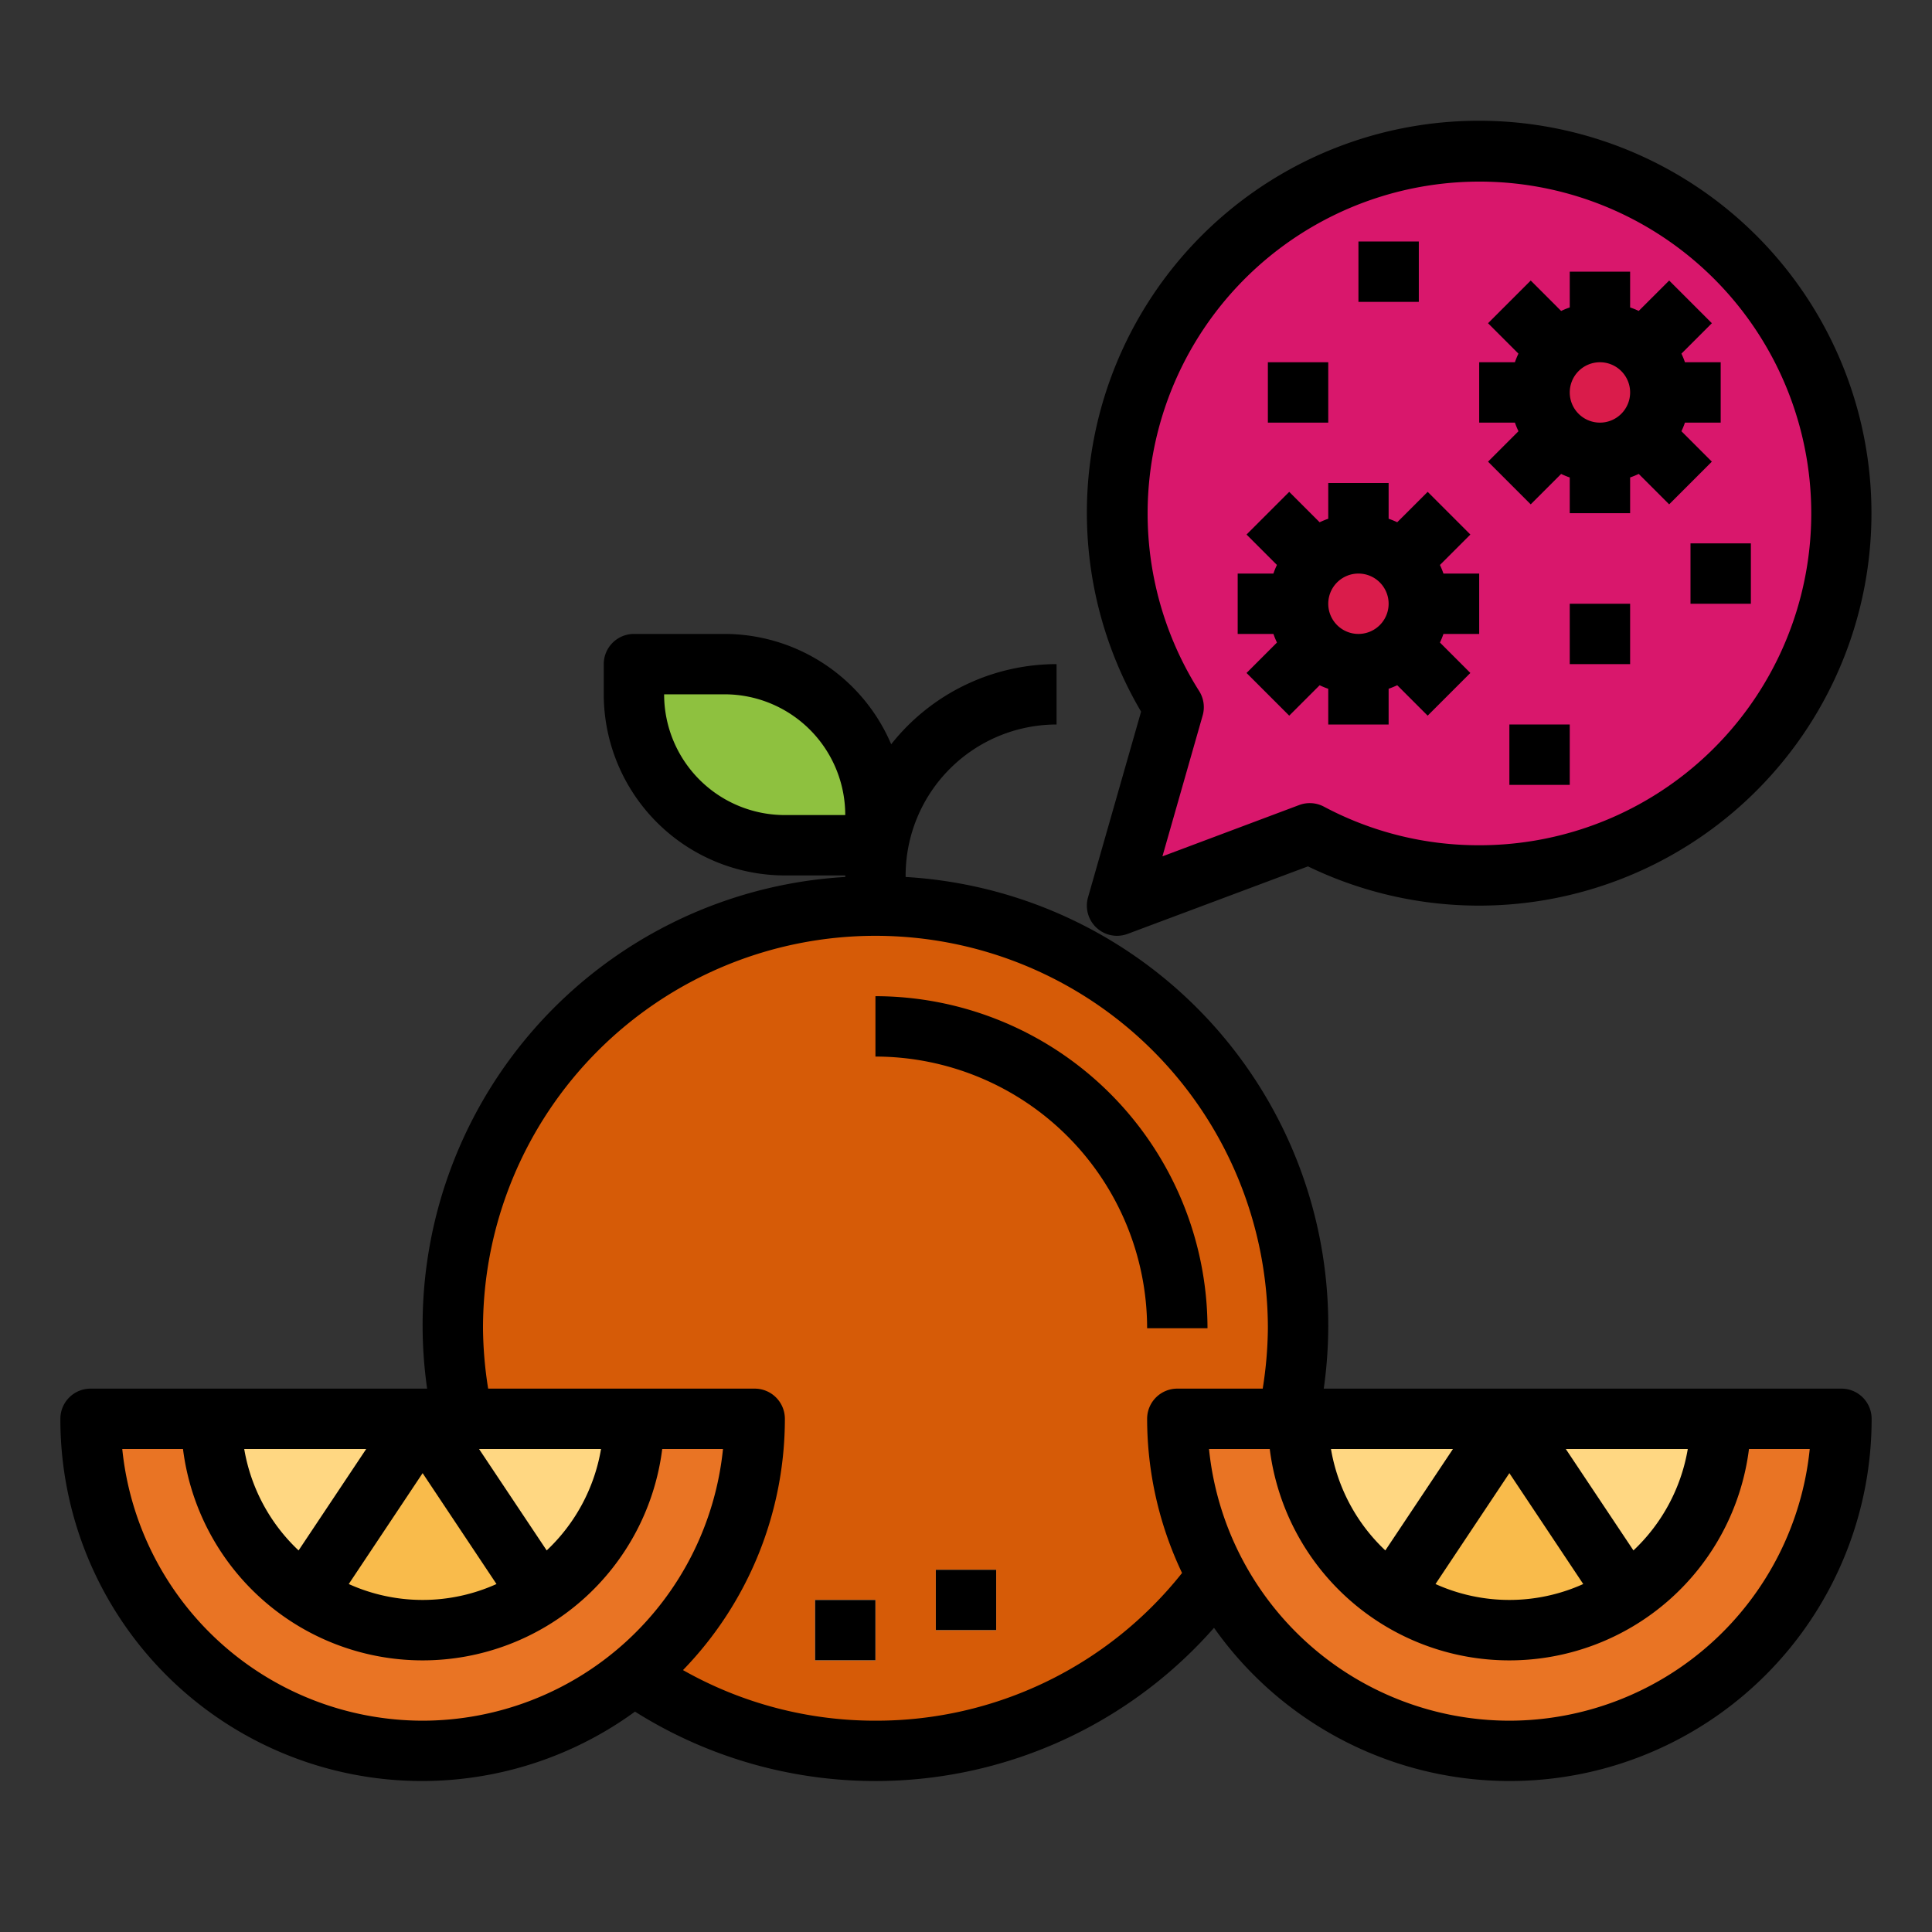 <svg xmlns="http://www.w3.org/2000/svg" height="512" viewBox="0 0 64 64" width="512"><rect x="0" y="0" width="64" height="64" fill="#333333" stroke="none"/><g id="Filled_outline" data-name="Filled outline"><path d="m49 5a11.986 11.986 0 0 0 -10.122 18.427l-1.878 6.573 6.389-2.4a12 12 0 1 0 5.611-22.6z" fill="#d9176c"></path><circle cx="29" cy="44" fill="#d65b07" r="14"></circle><path d="m21 22h3a5 5 0 0 1 5 5v1a0 0 0 0 1 0 0h-3a5 5 0 0 1 -5-5v-1a0 0 0 0 1 0 0z" fill="#8ec13f"></path><path d="m27 53h2v2h-2z" fill="#f4f4e6"></path><path d="m31 52h2v2h-2z" fill="#f4f4e6"></path><circle cx="53" cy="13" fill="#da1c4b" r="2"></circle><circle cx="45" cy="20" fill="#da1c4b" r="2"></circle><path d="m25 47a11 11 0 0 1 -22 0h4a7 7 0 0 0 14 0z" fill="#e97424"></path><path d="m21 47a7 7 0 0 1 -14 0z" fill="#ffd782"></path><path d="m14 54a6.965 6.965 0 0 0 3.882-1.176l-3.882-5.824-3.882 5.824a6.965 6.965 0 0 0 3.882 1.176z" fill="#f9bb4b"></path><path d="m61 47a11 11 0 0 1 -22 0h4a7 7 0 0 0 14 0z" fill="#e97424"></path><path d="m57 47a7 7 0 0 1 -14 0z" fill="#ffd782"></path><path d="m50 54a6.965 6.965 0 0 0 3.882-1.176l-3.882-5.824-3.882 5.824a6.965 6.965 0 0 0 3.882 1.176z" fill="#f9bb4b"></path><path d="m61 46h-17.149a14.872 14.872 0 0 0 -13.851-16.949v-.051a5.006 5.006 0 0 1 5-5v-2a6.986 6.986 0 0 0 -5.478 2.655 6.009 6.009 0 0 0 -5.522-3.655h-3a1 1 0 0 0 -1 1v1a6.006 6.006 0 0 0 6 6h2v.051a14.872 14.872 0 0 0 -13.851 16.949h-11.149a1 1 0 0 0 -1 1 11.979 11.979 0 0 0 19.035 9.7 14.936 14.936 0 0 0 19.181-2.777 11.989 11.989 0 0 0 21.784-6.923 1 1 0 0 0 -1-1zm-5.09 2a5.989 5.989 0 0 1 -1.8 3.36l-2.241-3.36zm-3.463 4.473a5.945 5.945 0 0 1 -4.894 0l2.447-3.673zm-4.316-4.473-2.24 3.36a5.989 5.989 0 0 1 -1.801-3.36zm-22.131-21a4 4 0 0 1 -4-4h2a4 4 0 0 1 4 4zm-9.553 25.473a5.945 5.945 0 0 1 -4.894 0l2.447-3.673zm-.578-4.473h4.041a5.989 5.989 0 0 1 -1.8 3.36zm-3.738 0-2.24 3.36a5.989 5.989 0 0 1 -1.801-3.36zm1.869 9a10.013 10.013 0 0 1 -9.95-9h2.012a8 8 0 0 0 15.875 0h2.013a10.013 10.013 0 0 1 -9.95 9zm15 0a12.906 12.906 0 0 1 -6.375-1.676 11.952 11.952 0 0 0 3.375-8.324 1 1 0 0 0 -1-1h-8.829a13.242 13.242 0 0 1 -.171-2 13 13 0 0 1 26 0 13.242 13.242 0 0 1 -.171 2h-2.829a1 1 0 0 0 -1 1 11.909 11.909 0 0 0 1.157 5.107 12.928 12.928 0 0 1 -10.157 4.893zm21 0a10.013 10.013 0 0 1 -9.95-9h2.012a8 8 0 0 0 15.875 0h2.013a10.013 10.013 0 0 1 -9.95 9z"></path><path d="m40 44a11.013 11.013 0 0 0 -11-11v2a9.01 9.01 0 0 1 9 9z"></path><path d="m27 53h2v2h-2z"></path><path d="m31 52h2v2h-2z"></path><path d="m55.7 11.715 1.008-1.008-1.415-1.414-1.008 1.007a2.746 2.746 0 0 0 -.285-.116v-1.184h-2v1.184a2.746 2.746 0 0 0 -.285.117l-1.008-1.008-1.414 1.414 1.007 1.008a2.746 2.746 0 0 0 -.117.285h-1.183v2h1.184a2.746 2.746 0 0 0 .117.285l-1.008 1.008 1.414 1.414 1.008-1.007a2.746 2.746 0 0 0 .285.117v1.183h2v-1.184a2.746 2.746 0 0 0 .285-.117l1.008 1.008 1.414-1.414-1.007-1.008a2.746 2.746 0 0 0 .116-.285h1.184v-2h-1.184a2.746 2.746 0 0 0 -.116-.285zm-2.7 2.285a1 1 0 1 1 1-1 1 1 0 0 1 -1 1z"></path><path d="m47.7 18.715 1.008-1.008-1.414-1.414-1.009 1.007a2.746 2.746 0 0 0 -.285-.116v-1.184h-2v1.184a2.746 2.746 0 0 0 -.285.117l-1.008-1.008-1.414 1.414 1.007 1.008a2.746 2.746 0 0 0 -.117.285h-1.183v2h1.184a2.746 2.746 0 0 0 .117.285l-1.008 1.008 1.414 1.414 1.008-1.007a2.746 2.746 0 0 0 .285.117v1.183h2v-1.184a2.746 2.746 0 0 0 .285-.117l1.008 1.008 1.414-1.414-1.007-1.008a2.746 2.746 0 0 0 .116-.285h1.184v-2h-1.184a2.746 2.746 0 0 0 -.116-.285zm-2.7 2.285a1 1 0 1 1 1-1 1 1 0 0 1 -1 1z"></path><path d="m42 12h2v2h-2z"></path><path d="m45 8h2v2h-2z"></path><path d="m52 20h2v2h-2z"></path><path d="m50 24h2v2h-2z"></path><path d="m56 18h2v2h-2z"></path><path d="m49 4a12.985 12.985 0 0 0 -11.2 19.574l-1.758 6.152a1 1 0 0 0 .958 1.274 1.026 1.026 0 0 0 .352-.063l5.976-2.237a13 13 0 1 0 5.672-24.7zm0 24a10.89 10.89 0 0 1 -5.144-1.279 1 1 0 0 0 -.819-.053l-4.53 1.7 1.333-4.668a1 1 0 0 0 -.118-.811 10.992 10.992 0 1 1 9.278 5.111z"></path></g></svg>